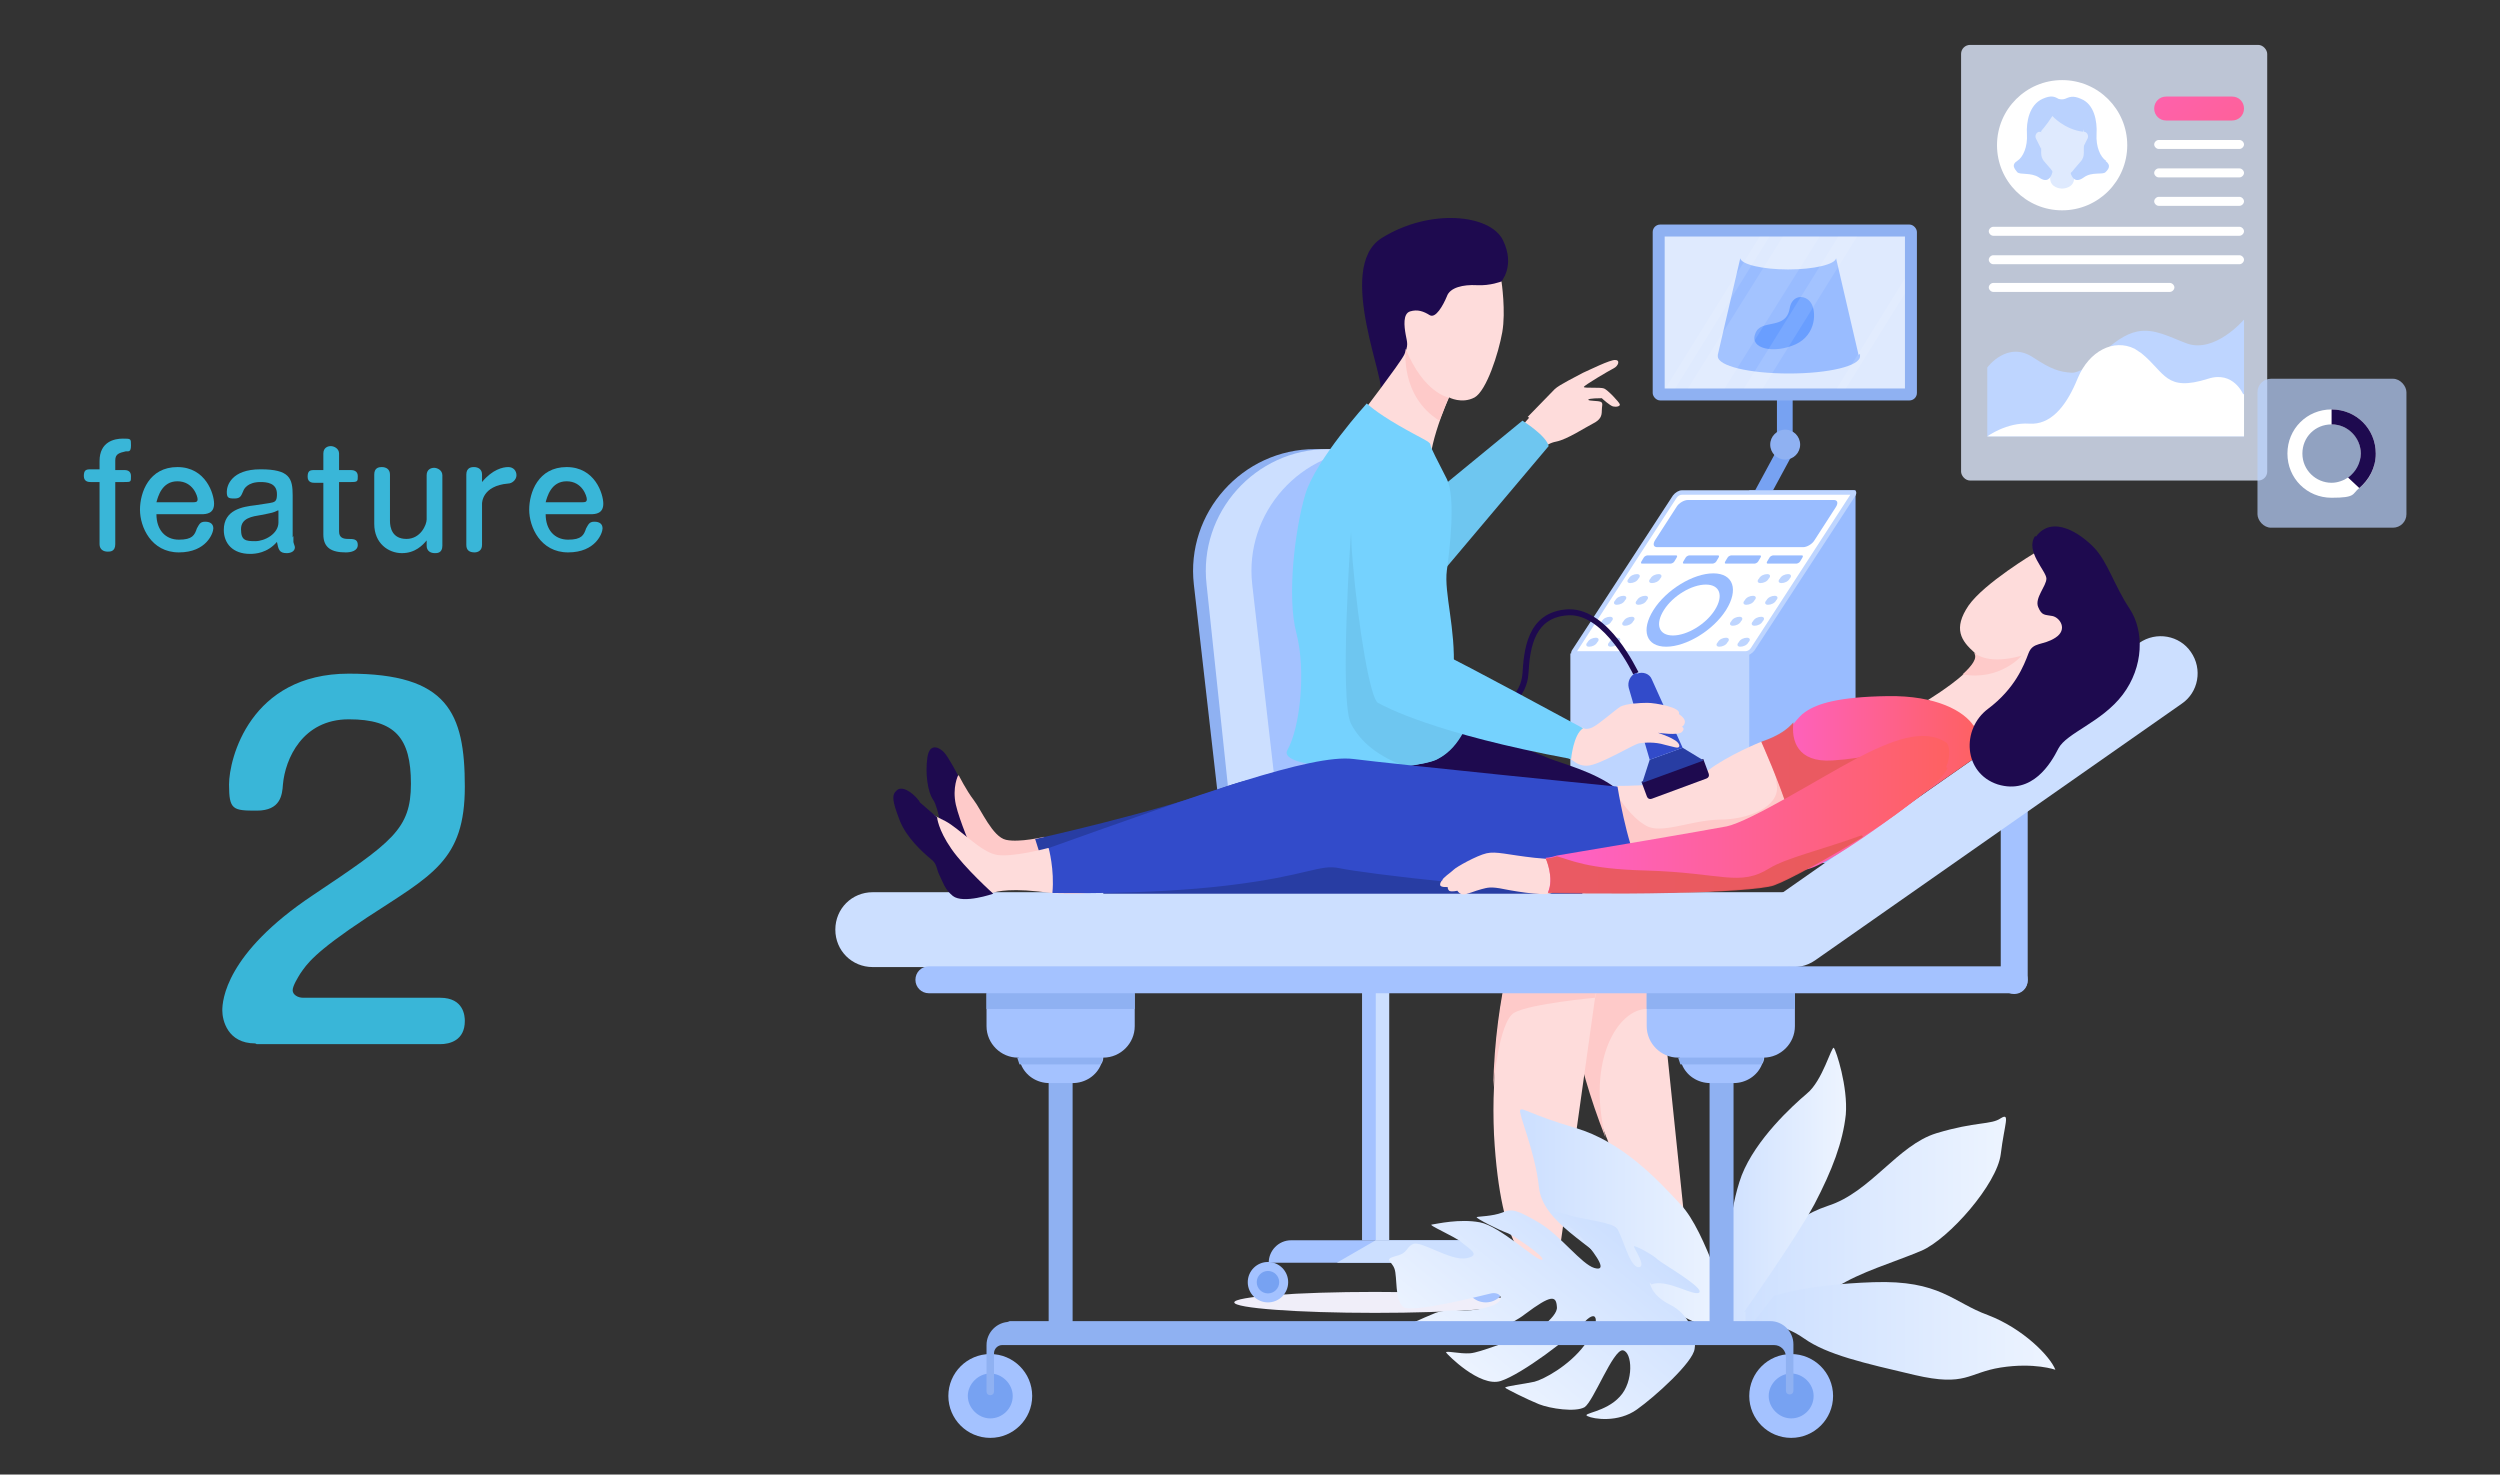 <?xml version="1.0" encoding="UTF-8"?>
<svg id="_レイヤー_1" data-name="レイヤー_1" xmlns="http://www.w3.org/2000/svg" version="1.1" xmlns:xlink="http://www.w3.org/1999/xlink" viewBox="0 0 334 197">
  <rect x="0" y="0" width="334" height="197" fill="#333333" stroke="none"/>
  <!-- Generator: Adobe Illustrator 30.0.0, SVG Export Plug-In . SVG Version: 2.1.1 Build 123)  -->
  <defs>
    <style>
      .st0 {
        fill: #77a2f2;
      }

      .st1 {
        fill: url(#linear-gradient2);
      }

      .st2 {
        fill: #fedcdb;
      }

      .st3 {
        opacity: .7;
      }

      .st3, .st4 {
        fill: #bad2fe;
      }

      .st5 {
        fill: #e85959;
        opacity: .9;
      }

      .st6 {
        opacity: .8;
      }

      .st6, .st7 {
        fill: #dfeafe;
      }

      .st8 {
        fill: #324bca;
      }

      .st9 {
        fill: #39b6d8;
      }

      .st10 {
        fill: #ccdfff;
      }

      .st11 {
        fill: #fff;
      }

      .st12 {
        fill: #6ec6f0;
      }

      .st13 {
        fill: #75d2fe;
      }

      .st14 {
        fill: url(#linear-gradient1);
      }

      .st15 {
        fill: #699eff;
      }

      .st16 {
        opacity: .1;
      }

      .st17 {
        fill: #a4c2ff;
      }

      .st18 {
        fill: #8fb1f2;
      }

      .st19 {
        fill: #99bcff;
      }

      .st20 {
        fill: url(#linear-gradient7);
      }

      .st21 {
        fill: url(#linear-gradient4);
      }

      .st22 {
        fill: #283da3;
      }

      .st23 {
        fill: url(#linear-gradient5);
      }

      .st24 {
        fill: url(#linear-gradient3);
      }

      .st25 {
        fill: #1e0a4f;
      }

      .st26 {
        fill: #bed5ff;
      }

      .st27 {
        fill: #fecac9;
      }

      .st28 {
        fill: #f0eef9;
      }

      .st29 {
        fill: url(#linear-gradient6);
      }

      .st30 {
        fill: url(#linear-gradient);
      }
    </style>
    <linearGradient id="linear-gradient" x1="280.1" y1="-2.4" x2="316.9" y2="43" gradientUnits="userSpaceOnUse">
      <stop offset="0" stop-color="#fe61ca"/>
      <stop offset="1" stop-color="#fe6161"/>
    </linearGradient>
    <linearGradient id="linear-gradient1" x1="231.5" y1="163.6" x2="268.1" y2="163.6" gradientUnits="userSpaceOnUse">
      <stop offset="0" stop-color="#ccdfff"/>
      <stop offset="1" stop-color="#edf4ff"/>
    </linearGradient>
    <linearGradient id="linear-gradient2" x1="229.1" y1="159.2" x2="246.5" y2="159.2" xlink:href="#linear-gradient1"/>
    <linearGradient id="linear-gradient3" x1="203.1" y1="163.6" x2="231" y2="163.6" xlink:href="#linear-gradient1"/>
    <linearGradient id="linear-gradient4" x1="234.4" y1="177.8" x2="274.6" y2="177.8" xlink:href="#linear-gradient1"/>
    <linearGradient id="linear-gradient5" x1="-4583.1" y1="-452.5" x2="-4554.3" y2="-452.5" gradientTransform="translate(-3025.2 3435.1) rotate(129.1)" xlink:href="#linear-gradient1"/>
    <linearGradient id="linear-gradient6" x1="235.3" y1="104.5" x2="264.3" y2="104.5" xlink:href="#linear-gradient"/>
    <linearGradient id="linear-gradient7" x1="206.6" y1="108.9" x2="260.6" y2="108.9" xlink:href="#linear-gradient"/>
  </defs>
  <g>
    <g>
      <g>
        <g>
          <rect class="st6" x="262" y="6" width="40.9" height="58.2" rx="1.2" ry="1.2"/>
          <g>
            <circle class="st11" cx="275.5" cy="19.4" r="8.7"/>
            <g>
              <path class="st7" d="M277.1,23.8c0-1.3-.7-2.4-.7-2.4l-.9,2-.9-2s-.7,1-.7,2.4c0,1.3,1.4,1.4,1.6,1.4h0s0,0,0,0c0,0,0,0,0,0h0c.2,0,1.6-.1,1.6-1.4Z"/>
              <path class="st4" d="M281.4,21.5c-.8-.5-1.4-1.9-1.3-3.6.1-1.7-.3-4-2.1-4.7-1.1-.5-1.6-.2-2.1,0-.3.1-.6.1-.9,0-.5-.3-1-.5-2.1,0-1.8.8-2.2,3.1-2.1,4.7.1,1.7-.5,3.1-1.3,3.6-.8.5-.4,1,0,1.5.4.4,1.8,0,2.9.7,1.1.8,1.6.1,1.8-.7.2-.8,1.2-7.4,1.2-7.4v-1s0,1,0,1c0,0,1.1,6.5,1.2,7.4.2.8.7,1.5,1.8.7s2.5-.3,2.9-.7c.4-.4.8-.9,0-1.5Z"/>
              <path class="st7" d="M275.5,23.5h0c-.6,0-1.1-.3-1.5-.9-.8-1-1.3-1.2-1.3-2.2v-5.1h5.7v5.1c0,1-.5,1.2-1.3,2.2-.4.6-1,.9-1.5.9Z"/>
              <path class="st7" d="M272.6,17.6h-.1c-.4,0-.7.5-.5.9l.7,1.4s.5-1.2.5-1.3-.5-1-.5-1Z"/>
              <path class="st7" d="M278.3,17.6h.1c.4,0,.7.5.5.9l-.7,1.4s-.5-1.2-.5-1.3.5-1,.5-1Z"/>
            </g>
            <path class="st4" d="M272.6,17.6s.7-.7,1.6-2.1c0,0,1.6,1.8,4.1,2.1,0,0,.6-1.5.6-1.8s-.5-1.3-1-1.3c-.5,0-4.9-.5-5.5,0-.6.5.1,3.1.1,3.1Z"/>
          </g>
          <g>
            <path class="st30" d="M298.2,16.1h-8.8c-.9,0-1.6-.7-1.6-1.6h0c0-.9.7-1.6,1.6-1.6h8.8c.9,0,1.6.7,1.6,1.6h0c0,.9-.7,1.6-1.6,1.6Z"/>
            <path class="st11" d="M299.2,19.9h-10.8c-.3,0-.6-.3-.6-.6h0c0-.3.3-.6.6-.6h10.8c.3,0,.6.3.6.6h0c0,.3-.3.6-.6.6Z"/>
            <path class="st11" d="M299.2,23.7h-10.8c-.3,0-.6-.3-.6-.6h0c0-.3.3-.6.6-.6h10.8c.3,0,.6.3.6.6h0c0,.3-.3.6-.6.6Z"/>
            <path class="st11" d="M299.2,27.5h-10.8c-.3,0-.6-.3-.6-.6h0c0-.3.3-.6.6-.6h10.8c.3,0,.6.3.6.6h0c0,.3-.3.6-.6.6Z"/>
            <path class="st11" d="M299.2,31.5h-32.9c-.3,0-.6-.3-.6-.6h0c0-.3.3-.6.6-.6h32.9c.3,0,.6.3.6.6h0c0,.3-.3.6-.6.6Z"/>
            <path class="st11" d="M299.2,35.3h-32.9c-.3,0-.6-.3-.6-.6h0c0-.3.3-.6.6-.6h32.9c.3,0,.6.3.6.6h0c0,.3-.3.6-.6.6Z"/>
            <path class="st11" d="M289.9,39h-23.6c-.3,0-.6-.3-.6-.6h0c0-.3.3-.6.6-.6h23.6c.3,0,.6.3.6.6h0c0,.3-.3.6-.6.6Z"/>
          </g>
        </g>
        <g>
          <path class="st26" d="M299.8,42.7v15.6h-34.3v-9.2s2.7-3.7,6.2-1.3c2.3,1.5,3.4,1.9,5.1,2,1,0,2.5-1,3.8-2.3,1.6-1.7,3.4-2.9,4.9-3.2,2.3-.5,4.5.8,6.7,1.6,3.7,1.3,7.5-3.1,7.5-3.1Z"/>
          <path class="st11" d="M299.8,52.6v5.7h-34.3s2.6-1.9,5.6-1.7c2.8.2,4.8-2.2,6.2-5.4.1-.2.2-.5.3-.7,1.5-3.6,4.8-5.3,7.6-3.9.3.2.6.4.9.6,3.2,2.6,3.2,5.2,8.9,3.4,3.4-1.1,4.7,2.1,4.7,2.1Z"/>
        </g>
      </g>
      <g>
        <rect class="st3" x="301.6" y="50.6" width="19.9" height="19.9" rx="1.8" ry="1.8"/>
        <path class="st11" d="M311.5,54.7c-3.3,0-5.9,2.6-5.9,5.9s2.6,5.9,5.9,5.9,2.7-.5,3.7-1.3c1.4-1.1,2.2-2.8,2.2-4.6,0-3.3-2.6-5.9-5.9-5.9ZM313.7,63.8c-.6.4-1.4.7-2.2.7-2.1,0-3.9-1.7-3.9-3.9s1.7-3.9,3.9-3.9,3.9,1.7,3.9,3.9-.7,2.5-1.7,3.2Z"/>
        <path class="st25" d="M317.4,60.6c0,1.9-.9,3.5-2.2,4.6l-1.5-1.4c1-.7,1.7-1.9,1.7-3.2,0-2.1-1.7-3.9-3.9-3.9v-2c3.3,0,5.9,2.6,5.9,5.9Z"/>
      </g>
    </g>
    <ellipse class="st28" cx="183.7" cy="174" rx="18.8" ry="1.4"/>
    <rect class="st26" x="209.8" y="87.3" width="24" height="28"/>
    <rect class="st19" x="233.7" y="65.5" width="14.2" height="49.8"/>
    <rect class="st0" x="237.4" y="50.4" width="2.1" height="9"/>
    <rect class="st0" x="235.1" y="60" width="2.1" height="9" transform="translate(59.2 -104.6) rotate(28.4)"/>
    <circle class="st18" cx="238.5" cy="59.4" r="2"/>
    <rect class="st18" x="220.8" y="30" width="35.3" height="23.5" rx="1" ry="1"/>
    <rect class="st7" x="222.4" y="31.6" width="32.1" height="20.3"/>
    <g>
      <path class="st19" d="M248.3,47.4l-3-12.9c-.1.8-2.9,1.5-6.4,1.5s-6.3-.7-6.4-1.5l-3,12.9c0,0,0,.2,0,.2h0s0,0,0,0c0,1.3,4.2,2.3,9.5,2.3s9.5-1,9.5-2.3,0-.2,0-.3Z"/>
      <path class="st15" d="M239.1,41.2c-.5,3-3.9,1.3-4.6,3.4-.8,2,2.5,2.7,5.4,1.4,2.8-1.3,2.8-4.5,2-5.6-.8-1.1-2.5-1-2.8.8Z"/>
    </g>
    <path class="st17" d="M270.9,101.8v29.2c0,1-.8,1.8-1.8,1.8h0c-1,0-1.8-.8-1.8-1.8v-29.2c0-1,.8-1.8,1.8-1.8h0c1,0,1.8.8,1.8,1.8Z"/>
    <path class="st26" d="M233.2,87.6h-22.9c-.4,0-.5-.3-.3-.7l13.5-20.7c.3-.4.8-.7,1.2-.7h22.9c.4,0,.5.3.3.7l-13.5,20.7c-.3.4-.8.7-1.2.7Z"/>
    <path class="st11" d="M210.7,87l13.3-20.5c.2-.3.5-.4.7-.4h22.5l-13.3,20.5c-.2.3-.5.4-.7.4h-22.5Z"/>
    <g>
      <path class="st19" d="M230.6,81.5c-1.7,2.7-5.3,4.9-8,4.9s-3.4-2.2-1.7-4.9c1.7-2.7,5.3-4.9,8-4.9s3.4,2.2,1.7,4.9Z"/>
      <path class="st11" d="M229.1,81.5c-1.2,1.9-3.7,3.4-5.6,3.4s-2.4-1.5-1.2-3.4c1.2-1.9,3.7-3.4,5.6-3.4s2.4,1.5,1.2,3.4Z"/>
    </g>
    <path class="st19" d="M240.9,73.1h-19.5c-.5,0-.6-.4-.3-.9l2.9-4.5c.3-.5,1-.9,1.5-.9h19.5c.5,0,.6.4.3.9l-2.9,4.5c-.3.5-1,.9-1.5.9Z"/>
    <g>
      <g>
        <path class="st26" d="M229.7,86.4h0c-.4,0-.5-.3-.2-.6h0c.2-.4.7-.6,1.1-.6h0c.4,0,.5.3.2.6h0c-.2.4-.7.6-1.1.6Z"/>
        <path class="st26" d="M232.5,86.4h0c-.4,0-.5-.3-.2-.6h0c.2-.4.7-.6,1.1-.6h0c.4,0,.5.3.2.6h0c-.2.4-.7.6-1.1.6Z"/>
      </g>
      <g>
        <path class="st26" d="M231.5,83.6h0c-.4,0-.5-.3-.2-.6h0c.2-.4.7-.6,1.1-.6h0c.4,0,.5.3.2.6h0c-.2.4-.7.6-1.1.6Z"/>
        <path class="st26" d="M234.4,83.6h0c-.4,0-.5-.3-.2-.6h0c.2-.4.7-.6,1.1-.6h0c.4,0,.5.3.2.6h0c-.2.4-.7.6-1.1.6Z"/>
      </g>
      <g>
        <path class="st26" d="M233.3,80.8h0c-.4,0-.5-.3-.2-.6h0c.2-.4.7-.6,1.1-.6h0c.4,0,.5.3.2.6h0c-.2.4-.7.6-1.1.6Z"/>
        <path class="st26" d="M236.2,80.8h0c-.4,0-.5-.3-.2-.6h0c.2-.4.7-.6,1.1-.6h0c.4,0,.5.3.2.6h0c-.2.4-.7.6-1.1.6Z"/>
      </g>
      <g>
        <path class="st26" d="M235.2,77.9h0c-.4,0-.5-.3-.2-.6h0c.2-.4.7-.6,1.1-.6h0c.4,0,.5.3.2.6h0c-.2.4-.7.6-1.1.6Z"/>
        <path class="st26" d="M238,77.9h0c-.4,0-.5-.3-.2-.6h0c.2-.4.7-.6,1.1-.6h0c.4,0,.5.3.2.6h0c-.2.4-.7.6-1.1.6Z"/>
      </g>
    </g>
    <g>
      <g>
        <path class="st26" d="M212.3,86.4h0c-.4,0-.5-.3-.2-.6h0c.2-.4.7-.6,1.1-.6h0c.4,0,.5.3.2.6h0c-.2.4-.7.6-1.1.6Z"/>
        <path class="st26" d="M215.2,86.4h0c-.4,0-.5-.3-.2-.6h0c.2-.4.7-.6,1.1-.6h0c.4,0,.5.3.2.6h0c-.2.4-.7.6-1.1.6Z"/>
      </g>
      <g>
        <path class="st26" d="M214.2,83.6h0c-.4,0-.5-.3-.2-.6h0c.2-.4.7-.6,1.1-.6h0c.4,0,.5.3.2.6h0c-.2.4-.7.6-1.1.6Z"/>
        <path class="st26" d="M217.1,83.6h0c-.4,0-.5-.3-.2-.6h0c.2-.4.7-.6,1.1-.6h0c.4,0,.5.3.2.6h0c-.2.4-.7.6-1.1.6Z"/>
      </g>
      <g>
        <path class="st26" d="M216,80.8h0c-.4,0-.5-.3-.2-.6h0c.2-.4.7-.6,1.1-.6h0c.4,0,.5.3.2.6h0c-.2.4-.7.6-1.1.6Z"/>
        <path class="st26" d="M218.9,80.8h0c-.4,0-.5-.3-.2-.6h0c.2-.4.7-.6,1.1-.6h0c.4,0,.5.3.2.6h0c-.2.4-.7.6-1.1.6Z"/>
      </g>
      <g>
        <path class="st26" d="M217.8,77.9h0c-.4,0-.5-.3-.2-.6h0c.2-.4.7-.6,1.1-.6h0c.4,0,.5.3.2.6h0c-.2.4-.7.6-1.1.6Z"/>
        <path class="st26" d="M220.7,77.9h0c-.4,0-.5-.3-.2-.6h0c.2-.4.7-.6,1.1-.6h0c.4,0,.5.3.2.6h0c-.2.4-.7.6-1.1.6Z"/>
      </g>
    </g>
    <g>
      <path class="st19" d="M240,75.3h-3.8c-.2,0-.2-.1-.1-.3l.3-.5c.1-.2.4-.3.5-.3h3.8c.2,0,.2.1.1.3l-.3.5c-.1.2-.4.3-.5.3Z"/>
      <path class="st19" d="M234.4,75.3h-3.8c-.2,0-.2-.1-.1-.3l.3-.5c.1-.2.4-.3.5-.3h3.8c.2,0,.2.1.1.3l-.3.5c-.1.2-.4.3-.5.3Z"/>
      <path class="st19" d="M228.8,75.3h-3.8c-.2,0-.2-.1-.1-.3l.3-.5c.1-.2.4-.3.5-.3h3.8c.2,0,.2.1.1.3l-.3.5c-.1.2-.4.3-.5.3Z"/>
      <path class="st19" d="M223.2,75.3h-3.8c-.2,0-.2-.1-.1-.3l.3-.5c.1-.2.4-.3.5-.3h3.8c.2,0,.2.1.1.3l-.3.5c-.1.2-.4.3-.5.3Z"/>
    </g>
    <path class="st18" d="M179.4,60h-3.7c-9.7,0-17.3,8.5-16.2,18.1l3.2,28.1h13.6l3-46.2Z"/>
    <g>
      <g>
        <rect class="st10" x="181.9" y="124.9" width="3.6" height="40.7" transform="translate(367.5 290.6) rotate(180)"/>
        <rect class="st17" x="181.9" y="124.9" width="1.8" height="40.7" transform="translate(365.7 290.6) rotate(180)"/>
        <path class="st17" d="M169.4,168.7h28.6c0-.8-.3-1.6-.9-2.1-.5-.5-1.3-.9-2.1-.9h-22.5c-1.7,0-3,1.4-3,3Z"/>
        <path class="st10" d="M178.6,168.7h19.5c0-.8-.3-1.6-.9-2.1-.5-.5-1.3-.9-2.1-.9h-11.3l-5.2,3Z"/>
      </g>
      <g>
        <circle class="st17" cx="169.4" cy="171.3" r="2.7"/>
        <circle class="st0" cx="169.4" cy="171.3" r="1.5"/>
      </g>
      <g>
        <circle class="st17" cx="198.5" cy="171.3" r="2.7"/>
        <circle class="st0" cx="198.5" cy="171.3" r="1.5"/>
      </g>
    </g>
    <rect class="st18" x="140.1" y="137.4" width="3.2" height="39.3"/>
    <path class="st25" d="M196,96.6s7.4,3.3,10.9,4.7c3.5,1.4,17,4.3,9.5,14.3-5.3,6.9-31,.8-42.1-6-4.9-3-1.6-9.2-1.6-9.2l23.3-3.8Z"/>
    <path class="st2" d="M204.1,55.7s3-3.1,3.6-3.7,3.1-1.8,3.8-2.2c.7-.3,3.7-1.8,4.3-1.7.7,0,.4.8-.2,1.1-.6.3-4,2.3-4,2.5s2.2,0,2.7.2,2,1.8,2.1,2.1c.1.3-.5.4-.9.3s-1.4-1-1.5-1.1c-.1,0-1.8,0-1.8.2s1.3.1,1.7.3c.3.2.1.5.1,1.2,0,.7-.2,1.2-1.2,1.7-1,.5-3.4,2.1-4.9,2.4-1.6.3-2.2,1.5-2.2,1.5l-2.9-2.8s1-1.4,1.5-1.9Z"/>
    <path class="st12" d="M192.8,64.9l10.6-8.7s3.2,2,3.5,3.4l-14,16.6v-11.3Z"/>
    <path class="st10" d="M181.1,60h-3.7c-9.7,0-17.3,8.5-16.2,18.1l2.9,27.4,13.9.7,3-46.2Z"/>
    <path class="st17" d="M187.2,60h-3.7c-9.7,0-17.3,8.5-16.2,18.1l3,26.2,13.8,1.9,3-46.2Z"/>
    <path class="st25" d="M200,40.4l.5-2.7s2-2.1.3-5.6c-1.7-3.5-9.8-4.3-16.2-.3-6.4,4,1.1,20.1-.3,20.6-1.4.5,15.7-12.1,15.7-12.1Z"/>
    <path class="st2" d="M191.1,61.4s0-1.2.8-3.8c.8-2.6,1.7-4.5,1.7-4.5,0,0,1.7.9,3.4,0,1.6-.9,3.2-5.9,3.7-8.7.5-2.8-.1-6.8-.1-6.8,0,0-1.5.6-3.3.5-1.8-.1-3.6.3-4,1.5-.5,1.2-1.5,3-2.3,2.5-.8-.5-1.6-.8-2.6-.5s-.8,2-.6,3.1c.2,1.1.4,1.4-.2,2.7-.6,1.2-5.8,8-5.8,8,0,0-1.6,2.4,2.2,3.5,3.9,1.1,7.2,2.5,7.2,2.5Z"/>
    <path class="st13" d="M194.5,89.5c-.1,2.9.3,4.7.7,5.8.2.4.3.7.4.9.2.3.3.4.3.4,0,0-.1.7-.7,1.6h0c-.6,1-1.5,2.3-3.2,3.2-.7.4-2.3.7-4.3,1-6.4.7-17,0-15.7-2.2,1.7-3,2.5-10.6,1.2-15.6-1.3-4.9-.2-13.9,1.2-18.6,1.4-4.6,8.2-12.1,8.2-12.1,0,0,1.1,1.1,4.2,2.9,3.1,1.8,4.3,2.2,4.3,2.6s1,2.2,2.2,4.6c1.2,2.4.4,9.3,0,12.2-.4,3,1.2,7.8.9,13.3Z"/>
    <path class="st12" d="M196,96.6s-.1.7-.7,1.6h0c-.6,1-1.5,2.3-3.2,3.2-.7.4-2.3.7-4.3,1-3.6-1.3-6-3.2-7.3-5.7-1.6-3.1,0-25.7,0-25.7l8.2,21,6.5,3.4c.2.4.3.7.4.9.2.3.3.4.3.4Z"/>
    <path class="st2" d="M225.3,167.2s-4.2.6-10.4-14.5c-.1-.3-.2-.6-.3-.8-4.3-10.8-5.4-20.1-5.6-24.2,0-1.4,0-2.2,0-2.2l7.9,2.7,4.4,1.5h.3c0,0,3.9,37.6,3.9,37.6Z"/>
    <path class="st27" d="M221.1,129.2l-1.1,5.6c-3.7,0-8.1,6.6-5.5,17.2-4.3-10.8-5.4-20.1-5.6-24.2l.8-1.3,7,1.7,4.4,1Z"/>
    <path class="st2" d="M213.4,132.1l-.3,1.2-5.2,37.1-3.3-1.7s-4.1-.9-5-17.1c-.1-2.2-.1-4.4,0-6.4.1-6.4,1-11.8,1.8-15.5.8-3.7,1.6-5.8,1.6-5.8l8.2,6.4,2.1,1.6h.1Z"/>
    <path class="st27" d="M213.4,130.5v1.5c-.1,0-.3,1.3-.3,1.3,0,0-8.7.8-10.8,2-2.1,1.2-2.8,10-2.8,10h0c.1-6.4,1-11.8,1.8-15.5l9.8.6h2.2Z"/>
    <path class="st14" d="M231.5,177.8s1.5-3.9,2.7-7.3c1.3-3.4,4.4-7.5,10-9.4,5.7-1.8,9.3-8.1,14.5-9.7,5.3-1.6,7.3-1.1,8.6-2,1.3-.8.5.7,0,4.8-.5,4-6.9,11.3-10.6,12.9-3.8,1.6-8.1,2.8-11.4,4.9-3.3,2.1-8.6,4.8-10.6,5.5s-3.1.2-3.1.2Z"/>
    <path class="st1" d="M233,175.3s6.9-9.8,9.4-14.4c2.4-4.6,3.8-8.3,4.2-12,.3-3.7-1.3-8.6-1.6-8.9s-1.5,4.4-3.6,6.1c-2,1.7-6.8,6.1-8.7,10.9-1.8,4.8-1.9,11.3-1.9,11.3l-1.6,9.8,4,.3v-3.2Z"/>
    <path class="st24" d="M231,175.3s-3.1-10.8-6.4-14.3c-3.3-3.6-8-8.5-14.1-10.3-6.1-1.8-7.1-2.8-7.4-2.4-.3.4,2,5.5,2.5,10.3.5,4.8,7.1,7.6,10.5,11.4,3.4,3.8,8.8,5.8,11.4,7.2,2.7,1.4,3,2,3,2l.5-3.8Z"/>
    <path class="st21" d="M237.1,173.1s4.3-1.5,13.2-1.8c8.9-.3,10.6,2.7,15.3,4.4,4.7,1.8,8.3,5.5,9,7.3,0,0-2.8-1-7.3-.3-4.4.7-4.6,2.6-11.5,1-6.8-1.6-11.7-2.7-14.8-4.9-3.1-2.2-6.7-2.2-6.7-2.2l2.7-3.5Z"/>
    <circle class="st17" cx="132.3" cy="186.5" r="5.6"/>
    <circle class="st17" cx="239.3" cy="186.5" r="5.6"/>
    <path class="st10" d="M238.6,129.2h-122c-2.8,0-5-2.2-5-5h0c0-2.8,2.2-5,5-5h122c2.8,0,5,2.2,5,5h0c0,2.8-2.2,5-5,5Z"/>
    <path class="st10" d="M291.5,94l-49,34.3c-2.3,1.6-5.4,1-6.9-1.2h0c-1.6-2.3-1-5.4,1.2-6.9l49-34.3c2.3-1.6,5.4-1,6.9,1.2h0c1.6,2.3,1,5.4-1.2,6.9Z"/>
    <path class="st17" d="M269.1,132.7H124.1c-1,0-1.8-.8-1.8-1.8h0c0-1,.8-1.8,1.8-1.8h145c1,0,1.8.8,1.8,1.8h0c0,1-.8,1.8-1.8,1.8Z"/>
    <path class="st17" d="M151.6,132.5v4.6c0,2.3-1.9,4.2-4.2,4.2h-11.4c-2.3,0-4.2-1.9-4.2-4.2v-4.6h19.8Z"/>
    <path class="st17" d="M147.4,136.1v4.4c0,.3,0,.5,0,.8,0,.3-.1.6-.3.9-.6,1.5-2.1,2.5-3.8,2.5h-3.1c-1.7,0-3.2-1-3.8-2.5-.1-.3-.2-.6-.3-.9,0-.3,0-.5,0-.8v-4.4h11.4Z"/>
    <path class="st23" d="M220.6,171.6c2.1-.8,5.6,1.6,6.4,1.1.8-.6-4.8-3.8-5.5-4.4-.7-.7-3-1.9-3.2-1.8-.1.2,1.8,2.8.6,2.8s-2.2-4.4-2.9-5.2c-.6-.8-4.6-1.2-6.2-1.7-1.6-.5-3-.7-2.6-.3.5.5,2.4,1.2,4.4,3.6,2,2.4,3.1,4.2,1.4,3.7-1.7-.5-4.5-4.3-7.3-6-2.9-1.7-3.7-2-5-1.4-1.3.5-3.1.5-3.4.6s3.1,1.8,4,2.1c.9.3,5.4,3.4,4.7,3.6s-5.6-4.5-8.3-5c-2.7-.5-5.7.2-6.4.3-.7,0,3.1,1.6,4,2.4.9.8,2.7,1.7.6,2.1-2.1.4-6.1-2.4-7.1-1.9-1,.4-.6,1.2-2.3,1.6-1.7.5-.6.6-.2,1.7s0,4.2,1.2,5.1c1.1.9,10.4-1.5,11.7-1.8,1.4-.3,2.3,1.2-.7,1.9-3,.8-4.7,0-6.7.7-2,.8-3.9,1.8-4.3,1.7-.4,0,2.6,1.7,3.4,2.3.9.6,9.2-1,12.8-3.8,3.6-2.7,4.2-2.5,4.3-1,.2,1.4-3.6,4-4.9,4.2-1.4.2-5.3,1.9-6.7,2-1.4.1-3.3-.4-3.2-.1.1.2,4.5,4.7,7.3,3.8,2.8-.9,9.3-5.8,11.2-7.9,1.9-2,2.1.3,0,3.1-2.1,2.8-5.5,4.6-6.7,4.9-1.3.3-4,.6-3.9.8,0,.1,3,1.6,4.5,2.2,1.5.6,4.9,1.1,6.1.4,1.2-.8,3.8-7.7,5.1-7.6,1.3.2,1.5,4.2-.4,6.2-1.9,2.1-5.2,2.2-4.3,2.6.8.4,4.1.9,6.6-.9,2.4-1.7,7.5-6.3,7.7-8.1.3-1.8-.7-4.6-3.3-5.9-2.6-1.3-2.7-3-2.7-3Z"/>
    <rect class="st18" x="228.4" y="137.4" width="3.2" height="39.3"/>
    <path class="st17" d="M239.8,132.5v4.6c0,2.3-1.9,4.2-4.2,4.2h-11.4c-2.3,0-4.2-1.9-4.2-4.2v-4.6h19.8Z"/>
    <path class="st17" d="M235.7,136.1v4.4c0,.3,0,.5,0,.8,0,.3-.1.6-.3.9-.6,1.5-2.1,2.5-3.8,2.5h-3.1c-1.7,0-3.2-1-3.8-2.5-.1-.3-.2-.6-.3-.9,0-.3,0-.5,0-.8v-4.4h11.4Z"/>
    <path class="st0" d="M135.3,186.5c0,1.7-1.4,3-3,3s-3-1.4-3-3,1.4-3,3-3,3,1.4,3,3Z"/>
    <path class="st0" d="M242.3,186.5c0,1.7-1.4,3-3,3s-3-1.4-3-3,1.4-3,3-3,3,1.4,3,3Z"/>
    <path class="st2" d="M277.7,79.3l-1.2,8.9-11.4,9.6-7.5-4.3s2.8-1.7,4.7-3.4c1.2-1.1,2.1-2.2,1.5-2.9,0,0,0,0,0,0h0c-1.8-1.6-2.9-3.2-.8-6.3,2.1-3,8.8-7,8.8-7l2.7-.7,3.4,6.1Z"/>
    <rect class="st22" x="147.4" y="112.8" width="64" height="6.6"/>
    <path class="st25" d="M128.6,106.6l-.6-3s-1.2-2.3-1.8-3c-.6-.7-2-1.5-2.3.6-.3,2,0,4.6.8,5.7.7,1.1,1.2,4.6,1.2,4.6l6,4.9v-5.2l-3.3-4.7Z"/>
    <path class="st27" d="M128.1,103.6s1,2,2,3.3c1,1.3,2.5,4.9,4.3,5.3,1.8.4,5.1-.4,5.1-.4l.8,2.7-6.1.9-4.3-1.8s-1.7-3.9-2.2-6.1c-.5-2.3.3-3.9.3-3.9Z"/>
    <path class="st22" d="M139.4,115.6l-1.1-3.5s15.8-3.5,25.5-7c9.6-3.5,17,.4,21.6.8,4.6.5,30.6-.8,30.6-.8l-47.8,8.7-28.8,1.8Z"/>
    <path class="st2" d="M142.7,113.5l-2.7-.2s-4.8,1.3-6.9.9c-2.1-.4-4.9-3.5-6.8-4.5-.4-.2-.8-.4-1.2-.6-1.1-.6-1.5-.9-1.5-.9,0,0,2.1,5.4,2.1,5.6,0,.2,2,3.1,2,3.1l4.9,2.4s1.5-.7,6.1-.2c4.5.6,6.5.2,6.5.2l-2.4-5.8Z"/>
    <path class="st25" d="M122.8,107c-1.1-1.4-2.4-2-3-1.4-.7.6-.6,1.4.4,4,.9,2.3,3,4.2,4.2,5.2.8.6.7,1.3,1.1,2.1.5,1,.7,1.9,1.8,2.8,1.4,1.1,5.4-.3,5.4-.3,0,0-3.8-3.4-5.6-6-1.8-2.6-1.9-4.2-1.9-4.2l-2.3-2Z"/>
    <path class="st25" d="M201.1,94.8l-.4-.7c.1,0,2.5-1.3,2.7-4.1.2-2.9.5-8.3,6.1-8.6,0,0,.1,0,.2,0,5.3,0,9,8.1,9.2,8.4l-.7.3c0,0-3.8-8.1-8.6-7.9-4.5.2-5.2,4.1-5.4,7.8-.2,3.3-3,4.8-3.1,4.8Z"/>
    <path class="st18" d="M134.9,176.6c-1.7,0-3.1,1.4-3.1,3.1h0v6.2c0,.3.2.5.5.5h0c.3,0,.5-.2.5-.5v-5.1c0-.6.5-1.1,1.1-1.1h103.1c.9,0,1.6.7,1.6,1.6v4.5c0,.3.2.5.5.5h0c.3,0,.5-.2.5-.5v-6.2h0c0-1.7-1.4-3.1-3.1-3.1h-101.9Z"/>
    <path class="st2" d="M235.3,99.1s-4.5,1.8-7.2,3.9c-2.7,2.1-12.1,2-12.1,2,0,0,.6,8.9,2.6,11.6.2.3,1,2.6,1.6,2.6,2.8,0,14.3.4,19.4-2.5,4-2.3,2.2-7.9,2.2-7.9l-3.6-8.2-2.9-1.5Z"/>
    <path class="st27" d="M216.3,106.6s1.6,2.6,3.6,3.7c2,1.2,5.9-.7,9.8-.8,3.9,0,8-1.7,7.7-4.5-.3-2.8-1-4.4-1-4.4l4.9,6.9s-2.9,5.8-3.2,5.8c-.3,0-22,3.9-22,3.9l.3-10.7Z"/>
    <path class="st29" d="M264.2,101l-7.3,5.1s-16.7,12.9-16.3,9.5c.1-1.2-.5-3.7-1.3-6.3-1.5-4.8-3.9-10.1-3.9-10.1,2.6-.9,3.6-1.8,4.3-2.6h0c.5-.6.9-1.1,1.5-1.5,1.6-1.1,4.4-2,11-2.1,6.5-.1,10.2,2,11.5,4,1.2,2.1.5,4.1.5,4.1Z"/>
    <path class="st5" d="M251.6,100.4l-10.7,9.9-1.7-1.1c-1.5-4.8-3.9-10.1-3.9-10.1,2.6-.9,3.6-1.8,4.3-2.6h0c-.3,2.4.5,5.4,5.2,5.1,4.7-.3,6.7-1.2,6.7-1.2Z"/>
    <path class="st8" d="M216.1,105.1s-29.8-3-35.3-3.7c-5.5-.7-20.5,4.7-40.7,11.9,0,0,.8,2.9.5,6,0,0,12.6.3,23.4-1,10.8-1.3,12.3-2.9,15-2.3,2.7.6,24,3.3,39,3.3s2.5-.7,1-3.5c-1.7-3.2-2.9-10.7-2.9-10.7Z"/>
    <path class="st2" d="M207.9,114.9s.7,0-2.9-.3c-3.6-.4-5.1-.9-6.4-.6-1.3.3-4,1.8-4.4,2.2-.4.4-1.5,1.1-1.5,1.4,0,0-.3.2-.3.6,0,.4,1,.3,1,.3,0,0,0,.3.2.5.3.2,1.1,0,1.1,0,0,0,.3.5.8.5s1.6-.5,2.4-.7c.8-.2,1.2-.4,3.1,0,2,.4,6.1,1,6.4.4.2-.6.4-4.3.4-4.3Z"/>
    <path class="st25" d="M271.9,71.6c-1.4,2,1.5,4.7,1.5,5.7s-1.6,2.6-1.1,3.8c.5,1.2.9,1,1.9,1.2,1,.2,2.1,1.8.4,2.9-1.7,1.1-3,.5-3.6,2.1-.6,1.6-1.8,4.7-5.4,7.4-3.6,2.7-3.3,8.6,1.3,10.1,4.6,1.4,7.1-2.8,8.1-4.8,1.1-2.1,5.8-3.5,8.6-7.2,2.8-3.7,2.9-8.5.9-11.5-2-3-2.9-6.2-4.7-8.1-1.8-1.9-5.6-4.5-7.8-1.5Z"/>
    <rect class="st18" x="131.8" y="132.7" width="19.8" height="2.1"/>
    <rect class="st18" x="220" y="132.7" width="19.8" height="2.1"/>
    <path class="st18" d="M136,141.3h11.3c0,.3-.1.6-.3.9h-10.8l-.3-.9Z"/>
    <path class="st18" d="M235.6,141.3c0,.3-.1.6-.3.9h-10.8c-.1-.3-.2-.6-.3-.9h11.3Z"/>
    <g class="st16">
      <polygon class="st11" points="243.1 31.6 230.4 51.9 225.5 51.9 238.2 31.6 243.1 31.6"/>
      <polygon class="st11" points="248.1 31.6 235.5 51.9 233 51.9 245.6 31.6 248.1 31.6"/>
      <polygon class="st11" points="236.4 31.6 223.8 51.9 222.5 51.9 235.1 31.6 236.4 31.6"/>
    </g>
    <g class="st16">
      <polygon class="st11" points="254.5 37.2 254.5 39.2 246.6 51.9 245.4 51.9 254.5 37.2"/>
    </g>
    <g>
      <path class="st25" d="M219.6,103h8.7v2.1c0,.3-.2.5-.5.5h-7.8c-.3,0-.5-.2-.5-.5v-2.1h0Z" transform="translate(-22.3 84) rotate(-20.3)"/>
      <polygon class="st22" points="227.6 101.6 219.4 104.6 220.4 101.5 224.8 99.9 227.6 101.6"/>
      <path class="st8" d="M218.6,89.9h0c-.8.3-1.2,1.2-1,2l2.8,9.6,4.4-1.6-4.1-9.1c-.3-.8-1.2-1.1-2-.8Z"/>
    </g>
    <path class="st2" d="M211.4,97.2s.4.4,1.3,0c.9-.4,3-2.3,3.8-2.8.8-.4,2.6-.5,3.6-.5s4.6.6,4.2,1.5c0,0,.8.5.8,1,0,.5-.4.7-.4.7,0,0,.5.2,0,.7-.5.5-3.2.1-3.2.1,0,0,1.5.5,2.1.9.6.3.9.8.7,1s-.6,0-1.9-.3c-1.3-.4-2.6-.3-3.4-.2-.9.2-5.4,3-7,3-1.6,0-1.8-1-3-1.2-1.1-.2,1.4-3.5,1.4-3.5l.9-.4Z"/>
    <path class="st13" d="M184.8,60c-3.2,0-4.9,5.4-4.1,14.8.8,9.4,2.4,18.6,3.4,19.1.9.5,7.5,4.1,25.8,7.5,0,0,.3-3.3,1.6-4.1,0,0-16.6-9-18.9-10-1.3-.6-1.6-13.8-1.8-17.5-.2-3.6-1.5-9.8-5.9-9.8Z"/>
    <path class="st27" d="M193.5,53.1s-3.3-.6-5.7-6.5c0,0-.8,6.3,4.5,9.6l1.2-3Z"/>
    <path class="st27" d="M270.1,87.6s-2.9,3.4-7.9,2.5c1.2-1.1,2.1-2.2,1.5-2.9.4.3,2.1,1.6,6.4.4Z"/>
    <path class="st20" d="M260.2,102.6c-.7,1.6-3.6,3.7-6.9,6.2-1,.7-2.5,1.8-4.4,2.9,0,0,0,0,0,0-4.2,2.6-9.7,5.7-11.9,6.5-1.4.5-7.4.9-13.7,1-8,.2-16.5,0-16.5,0,.9-2-.3-4.6-.3-4.6,0,0,.6,0,1.5-.3,0,0,0,0,0,0,4.9-.8,20.1-3.4,22.7-3.9,3.2-.7,12.5-6.5,17.2-9,4.8-2.5,9.1-4.2,12.1-2.2.4.2.7,1.7,0,3.3Z"/>
    <path class="st5" d="M248.9,111.8c-4.2,2.6-9.7,5.7-11.9,6.5-1.4.5-7.4.9-13.7,1-8,.2-16.5,0-16.5,0,.9-2-.3-4.6-.3-4.6,0,0,.6,0,1.5-.3,0,0,0,0,0,0,1.9.5,4,1.7,11.9,1.9,10.2.3,12.5,2.2,16.5-.3,2.3-1.4,7.1-2.5,12.3-4.4Z"/>
  </g>
  <g>
    <path class="st9" d="M13.3,61.6c0-2.6,2-3,3.1-3s1.1,0,1.1.9-.3.8-.7.8c-.8.2-1.4.3-1.4,1.2v1.3h1.2c.2,0,.9,0,.9.8s0,.8-.9.8h-1.2v8.3c0,1-.7,1-1,1-.6,0-1.1-.3-1.1-1v-8.3h-1.2c-.2,0-.9,0-.9-.8s.3-.9.9-.9h1.2v-1.2Z"/>
    <path class="st9" d="M20.9,68.7c0,2.1,1.2,3.4,3,3.4s2.1-.6,2.4-1.5c.3-.5.4-.9,1.1-.9s1.1.3,1.1.9-.9,3.2-4.6,3.2-5.2-3.4-5.2-5.7,1.2-5.7,5-5.7,4.9,3.6,4.9,4.9-1,1.4-1.7,1.4h-6.1ZM25.8,67.1c.3,0,.6,0,.6-.4s-.6-2.4-2.7-2.4-2.6,2.1-2.8,2.8h4.9Z"/>
    <path class="st9" d="M39.2,71.6c0,0,0,.4,0,.8,0,.1.2.6.2.7,0,.6-.6.8-1.1.8-1,0-1.1-.5-1.3-1.5-1.3,1.5-2.9,1.6-3.6,1.6-2.3,0-3.5-1.4-3.5-3.2,0-2.7,2.5-3.1,4.2-3.3,1.9-.3,2.3-.3,2.6-.5.3-.2.3-.7.3-1,0-1.5-1.4-1.6-2.2-1.6-1.7,0-2.2.9-2.3,1.2-.3.7-.4,1-1.2,1s-1-.1-1-.9.6-3,4.5-3,4.3,1.2,4.3,3.5v5.6ZM37.1,68.2c-.6.3-.7.3-2.2.6-1.2.2-2.7.4-2.7,1.9s.6,1.6,1.9,1.6,3.1-1,3.1-2.5v-1.6Z"/>
    <path class="st9" d="M43.2,60.6c0-.8.6-1,1-1s1.1.3,1.1,1v2.2h1.6c.3,0,.9.1.9.8s0,.8-.9.8h-1.6v6.6c0,.8.5,1,1.2,1s1.3,0,1.3.8-.9,1-1.6,1c-1.9,0-3-.6-3-2.4v-6.9h-1.2c-.2,0-.9,0-.9-.8s.3-.9.9-.9h1.2v-2.2Z"/>
    <path class="st9" d="M50,63.4c0-.9.6-1,1-1,.6,0,1.1.3,1.1,1v6.2c0,.9.3,2.4,2.2,2.4s2.7-1.9,2.7-2.6v-5.9c0-.8.6-1,1-1s1.1.3,1.1,1v9.4c0,1-.7,1-1,1-.6,0-1.1-.3-1.1-1v-.7c-.5.6-1.5,1.7-3.3,1.7s-3.7-1.3-3.7-3.9v-6.5Z"/>
    <path class="st9" d="M64.4,72.8c0,.8-.6,1-1,1-.7,0-1.1-.3-1.1-1v-9.4c0-1,.8-1,1-1,.6,0,1.1.3,1.1,1v1c1.4-1.7,2.8-2,3.5-2s1.1.5,1.1,1.1-.6,1.1-1.1,1.1c-3.5.3-3.5,2.6-3.5,2.7v5.5Z"/>
    <path class="st9" d="M72.9,68.7c0,2.1,1.2,3.4,3,3.4s2.1-.6,2.4-1.5c.3-.5.4-.9,1.1-.9s1.1.3,1.1.9-.9,3.2-4.6,3.2-5.2-3.4-5.2-5.7,1.2-5.7,5-5.7,4.9,3.6,4.9,4.9-1,1.4-1.7,1.4h-6.1ZM77.8,67.1c.3,0,.6,0,.6-.4s-.6-2.4-2.7-2.4-2.6,2.1-2.8,2.8h4.9Z"/>
    <path class="st9" d="M34.1,139.4c-3.7,0-4.4-3.1-4.4-4.4s.4-7.6,12.1-15.4c10.6-7.1,13.1-8.8,13.1-14.9s-2.1-8.6-8.3-8.6-8.5,5.3-8.8,8.7c-.1,1.4-.3,3.5-3.5,3.5s-3.7-.1-3.7-3.5,2.8-14.8,16-14.8,15.5,5.2,15.5,15.1-4.4,11.8-13.1,17.5c-7.1,4.7-8,6.2-8.9,7.5-.3.5-1,1.6-1,2.2s.7,1,1.4,1h18.3c3.2,0,3.3,2.5,3.3,3.1,0,2.6-2,3.1-3.3,3.1h-24.5Z"/>
  </g>
</svg>